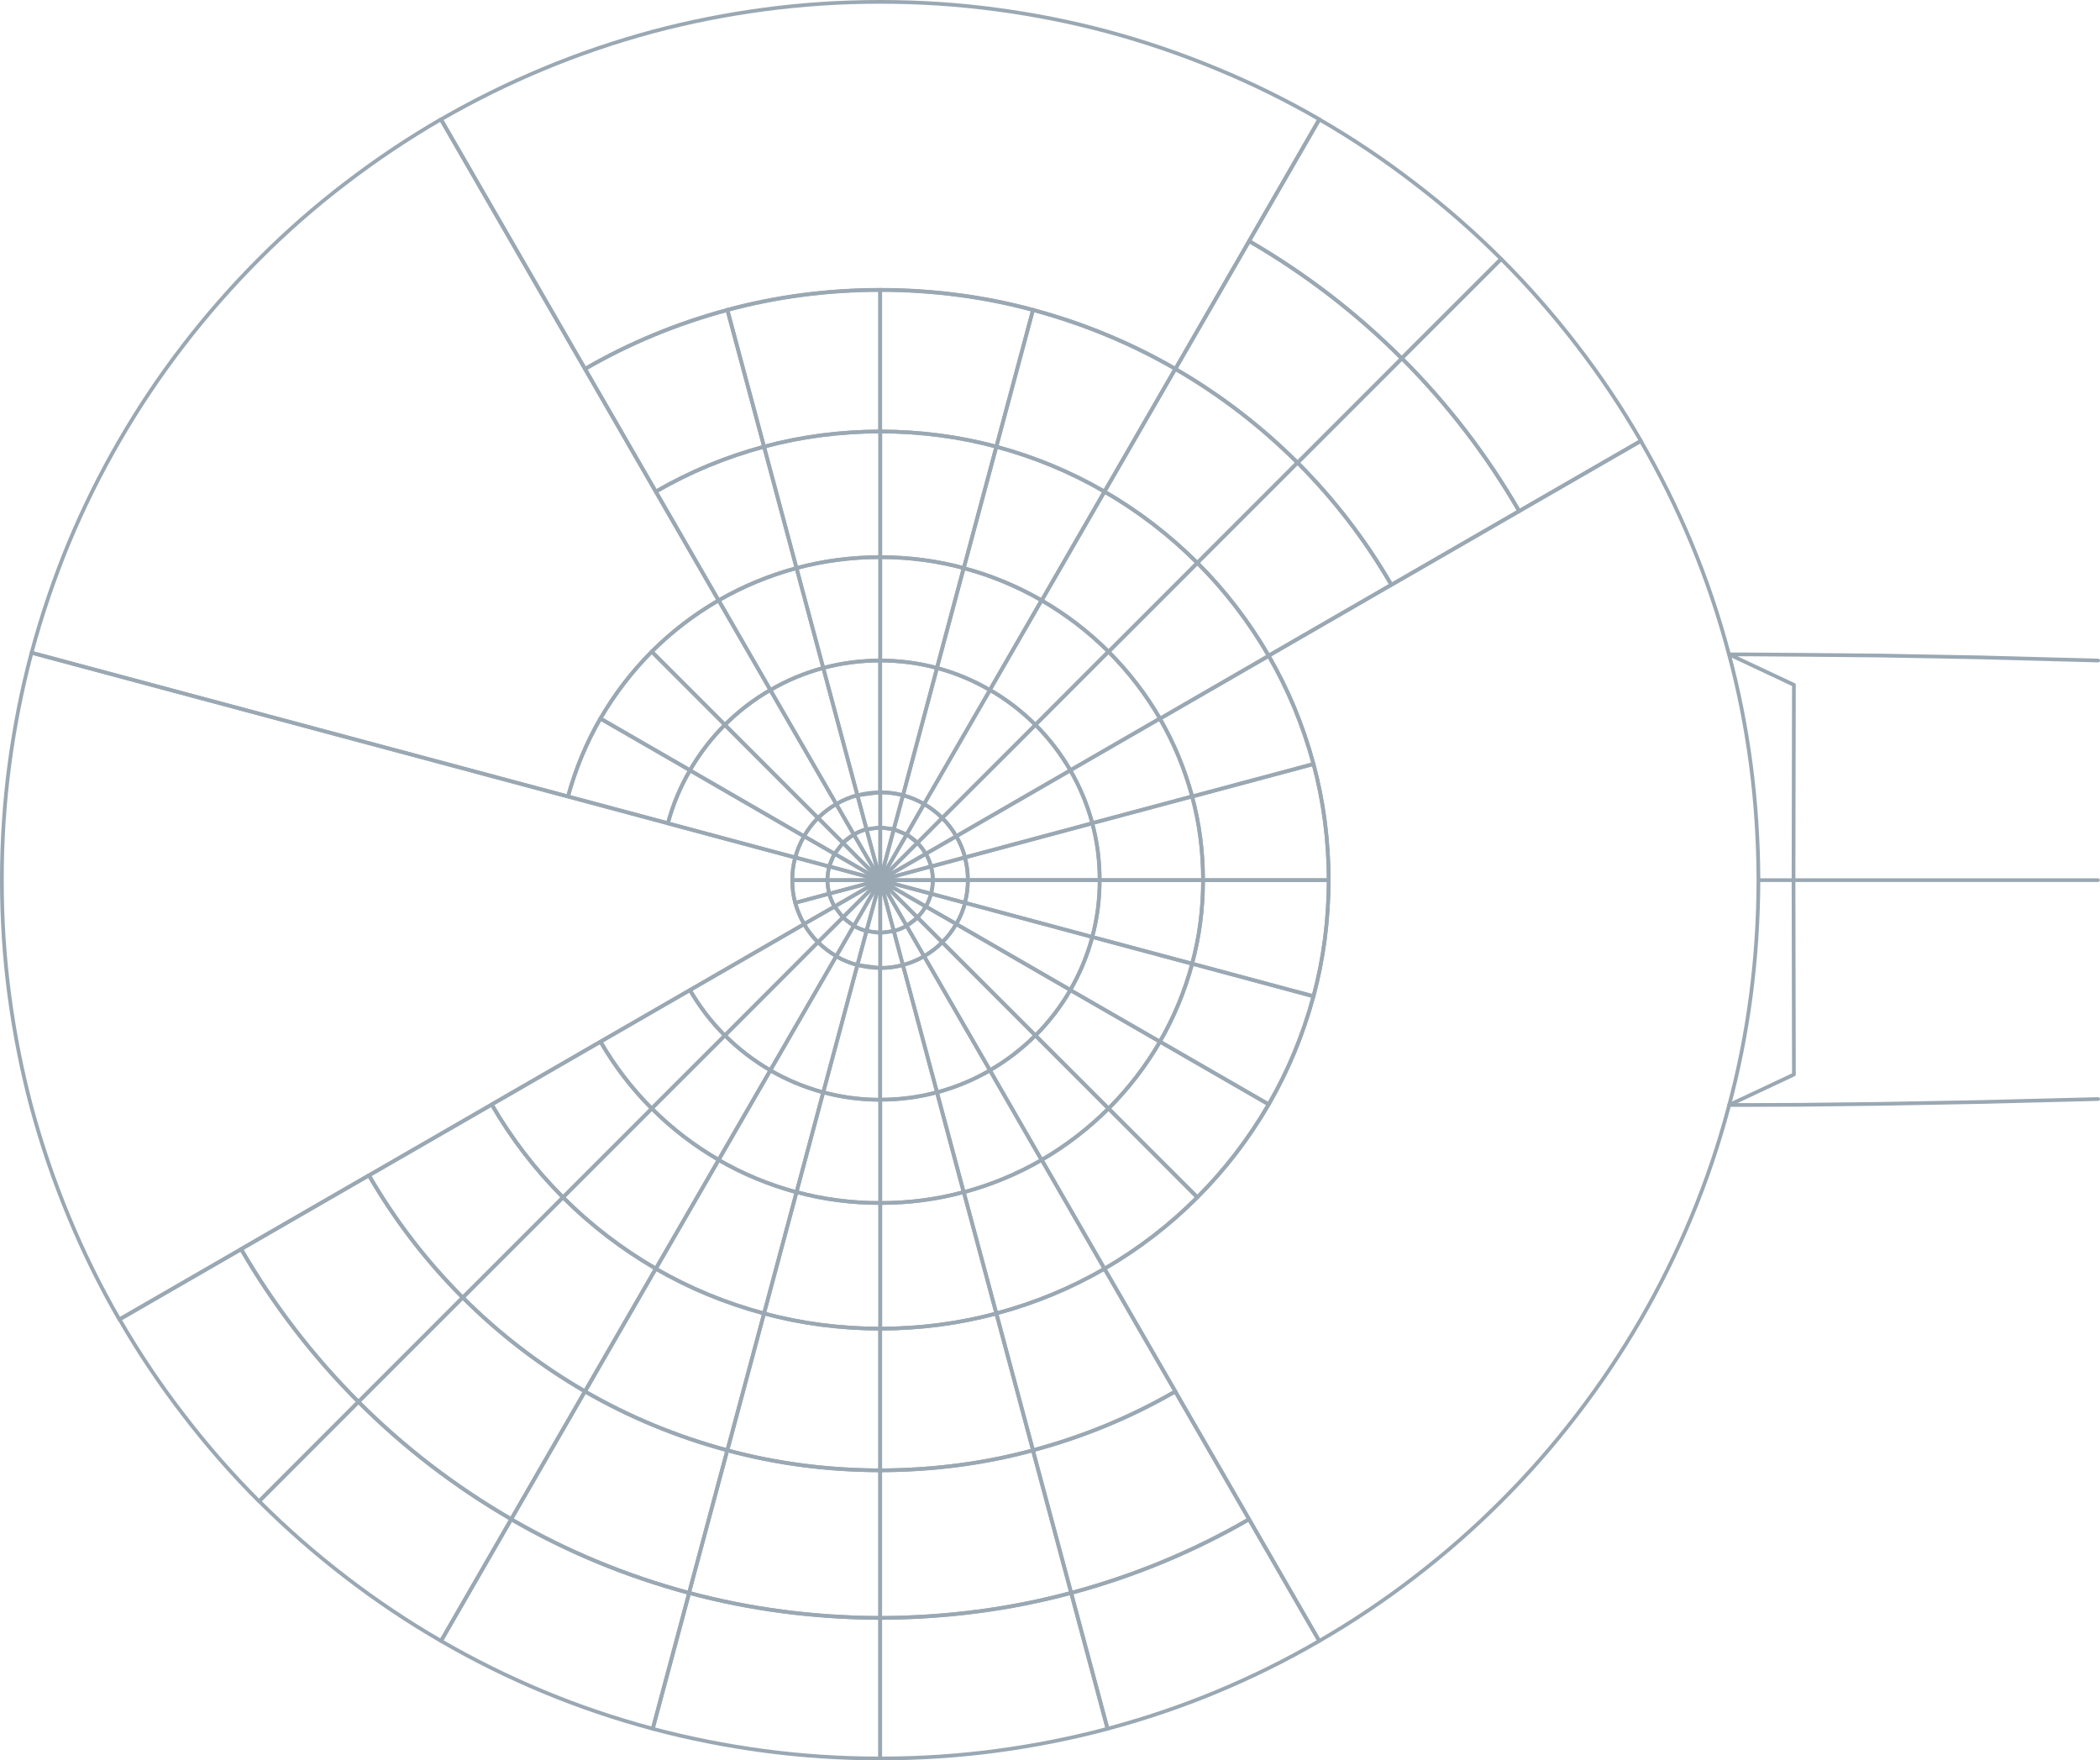 <?xml version="1.0" encoding="UTF-8" standalone="no"?>
<svg xmlns:xlink="http://www.w3.org/1999/xlink" height="474.1px" width="565.65px" xmlns="http://www.w3.org/2000/svg">
  <g transform="matrix(1.0, 0.0, 0.0, 1.0, 282.8, 237.05)">
    <path d="M200.3 -0.15 L200.4 -52.6 182.95 -60.8 187.95 -60.8 201.95 -60.7 223.4 -60.5 250.7 -60.0 282.35 -59.15" fill="none" stroke="#9aa8b3" stroke-linecap="round" stroke-linejoin="round" stroke-width="1.0"/>
    <path d="M200.3 -0.1 L200.4 52.35 182.95 60.55 187.95 60.55 201.95 60.5 223.4 60.25 250.7 59.75 282.35 58.95" fill="none" stroke="#9aa8b3" stroke-linecap="round" stroke-linejoin="round" stroke-width="1.0"/>
    <path d="M190.95 0.0 L282.3 0.0" fill="none" stroke="#9aa8b3" stroke-linecap="round" stroke-linejoin="round" stroke-width="1.0"/>
    <path d="M98.3 -187.65 Q86.05 -197.1 72.55 -204.9 L53.65 -172.15 Q76.35 -158.95 94.75 -140.55 L121.55 -167.3 Q110.6 -178.25 98.3 -187.65 Z" fill="none" stroke="#9aa8b3" stroke-linecap="round" stroke-linejoin="round" stroke-width="1.0"/>
    <path d="M94.8 -140.55 Q113.25 -122.1 126.4 -99.4 L159.2 -118.3 Q151.4 -131.8 141.95 -144.05 132.5 -156.35 121.55 -167.3 L94.8 -140.55 Z" fill="none" stroke="#9aa8b3" stroke-linecap="round" stroke-linejoin="round" stroke-width="1.0"/>
    <path d="M53.65 172.15 Q31.25 185.1 5.7 192.0 L15.5 228.55 Q30.7 224.5 45.0 218.55 59.3 212.6 72.55 204.9 L53.65 172.15 Z" fill="none" stroke="#9aa8b3" stroke-linecap="round" stroke-linejoin="round" stroke-width="1.0"/>
    <path d="M-45.75 198.7 Q-72.5 198.6 -97.2 191.95 L-107.0 228.55 Q-92.35 232.45 -77.0 234.5 -61.65 236.55 -45.75 236.55 L-45.75 198.7 Z" fill="none" stroke="#9aa8b3" stroke-linecap="round" stroke-linejoin="round" stroke-width="1.0"/>
    <path d="M5.75 191.95 Q-18.95 198.6 -45.7 198.7 L-45.7 236.55 Q-29.8 236.55 -14.45 234.5 0.9 232.45 15.55 228.55 L5.75 191.95 Z" fill="none" stroke="#9aa8b3" stroke-linecap="round" stroke-linejoin="round" stroke-width="1.0"/>
    <path d="M-136.45 218.55 Q-122.15 224.5 -106.95 228.55 L-97.15 192.0 Q-122.7 185.1 -145.1 172.15 L-164.0 204.9 Q-150.75 212.6 -136.45 218.55 Z" fill="none" stroke="#9aa8b3" stroke-linecap="round" stroke-linejoin="round" stroke-width="1.0"/>
    <path d="M-233.35 144.05 Q-223.95 156.35 -213.0 167.3 L-186.25 140.5 Q-204.65 122.1 -217.85 99.4 L-250.6 118.3 Q-242.8 131.8 -233.35 144.05 Z" fill="none" stroke="#9aa8b3" stroke-linecap="round" stroke-linejoin="round" stroke-width="1.0"/>
    <path d="M-189.75 187.65 Q-177.5 197.1 -164.0 204.9 L-145.1 172.1 Q-167.8 158.95 -186.25 140.5 L-213.0 167.25 Q-202.05 178.2 -189.75 187.65 Z" fill="none" stroke="#9aa8b3" stroke-linecap="round" stroke-linejoin="round" stroke-width="1.0"/>
    <path d="M33.8 -137.7 Q51.95 -127.15 66.7 -112.4 L94.8 -140.5 Q76.35 -158.95 53.65 -172.1 L33.8 -137.7 Z" fill="none" stroke="#9aa8b3" stroke-linecap="round" stroke-linejoin="round" stroke-width="1.0"/>
    <path d="M45.0 -218.5 Q30.7 -224.45 15.5 -228.55 0.85 -232.45 -14.5 -234.5 -29.8 -236.55 -45.7 -236.55 -61.6 -236.55 -76.95 -234.5 -92.3 -232.45 -106.95 -228.55 -122.15 -224.45 -136.45 -218.5 -150.75 -212.55 -164.0 -204.9 L-125.2 -137.7 Q-107.3 -148.05 -86.85 -153.55 -67.15 -158.9 -45.7 -158.95 -24.3 -158.9 -4.55 -153.55 15.85 -148.05 33.8 -137.7 L72.6 -204.9 Q59.3 -212.6 45.0 -218.5 Z" fill="none" stroke="#9aa8b3" stroke-linecap="round" stroke-linejoin="round" stroke-width="1.0"/>
    <path d="M66.7 -112.45 Q81.45 -97.7 92.0 -79.55 L126.4 -99.4 Q113.25 -122.1 94.8 -140.55 L66.7 -112.45 Z" fill="none" stroke="#9aa8b3" stroke-linecap="round" stroke-linejoin="round" stroke-width="1.0"/>
    <path d="M-4.6 153.55 L5.7 191.95 Q31.25 185.1 53.65 172.1 L33.75 137.7 Q15.85 148.05 -4.6 153.55 Z" fill="none" stroke="#9aa8b3" stroke-linecap="round" stroke-linejoin="round" stroke-width="1.0"/>
    <path d="M-4.55 153.55 Q-24.3 158.9 -45.7 158.95 L-45.7 198.7 Q-18.95 198.6 5.75 191.95 L-4.55 153.55 Z" fill="none" stroke="#9aa8b3" stroke-linecap="round" stroke-linejoin="round" stroke-width="1.0"/>
    <path d="M-45.75 158.95 Q-67.15 158.9 -86.9 153.55 L-97.2 191.95 Q-72.5 198.6 -45.75 198.7 L-45.75 158.95 Z" fill="none" stroke="#9aa8b3" stroke-linecap="round" stroke-linejoin="round" stroke-width="1.0"/>
    <path d="M-217.85 99.35 Q-204.7 122.05 -186.25 140.5 L-158.15 112.4 Q-172.9 97.65 -183.45 79.5 L-217.85 99.35 Z" fill="none" stroke="#9aa8b3" stroke-linecap="round" stroke-linejoin="round" stroke-width="1.0"/>
    <path d="M-186.25 140.5 Q-167.8 158.95 -145.1 172.1 L-125.25 137.7 Q-143.4 127.15 -158.15 112.4 L-186.25 140.5 Z" fill="none" stroke="#9aa8b3" stroke-linecap="round" stroke-linejoin="round" stroke-width="1.0"/>
    <path d="M-145.1 172.1 Q-122.75 185.1 -97.2 191.95 L-86.9 153.55 Q-107.35 148.05 -125.25 137.7 L-145.1 172.1 Z" fill="none" stroke="#9aa8b3" stroke-linecap="round" stroke-linejoin="round" stroke-width="1.0"/>
    <path d="M-45.75 -159.0 Q-67.15 -158.95 -86.9 -153.6 L-77.0 -116.75 Q-62.0 -120.8 -45.75 -120.85 L-45.75 -159.0 Z" fill="none" stroke="#9aa8b3" stroke-linecap="round" stroke-linejoin="round" stroke-width="1.0"/>
    <path d="M-125.2 -137.7 L-106.15 -104.65 Q-92.55 -112.55 -77.0 -116.75 L-86.85 -153.6 Q-107.3 -148.1 -125.2 -137.7 Z" fill="none" stroke="#9aa8b3" stroke-linecap="round" stroke-linejoin="round" stroke-width="1.0"/>
    <path d="M-14.45 -116.75 Q1.1 -112.55 14.7 -104.65 L33.8 -137.7 Q15.9 -148.1 -4.55 -153.6 L-14.45 -116.75 Z" fill="none" stroke="#9aa8b3" stroke-linecap="round" stroke-linejoin="round" stroke-width="1.0"/>
    <path d="M14.7 -104.65 Q28.5 -96.65 39.7 -85.45 L66.7 -112.45 Q51.9 -127.2 33.75 -137.7 L14.7 -104.65 Z" fill="none" stroke="#9aa8b3" stroke-linecap="round" stroke-linejoin="round" stroke-width="1.0"/>
    <path d="M-45.7 -120.85 Q-29.45 -120.8 -14.4 -116.75 L-4.55 -153.6 Q-24.3 -158.95 -45.7 -159.0 L-45.7 -120.85 Z" fill="none" stroke="#9aa8b3" stroke-linecap="round" stroke-linejoin="round" stroke-width="1.0"/>
    <path d="M39.7 -85.45 Q50.9 -74.25 58.9 -60.45 L91.95 -79.55 Q81.45 -97.7 66.7 -112.45 L39.7 -85.45 Z" fill="none" stroke="#9aa8b3" stroke-linecap="round" stroke-linejoin="round" stroke-width="1.0"/>
    <path d="M-14.45 116.7 L-4.55 153.55 Q15.9 148.05 33.8 137.7 L14.7 104.65 Q1.1 112.5 -14.45 116.7 Z" fill="none" stroke="#9aa8b3" stroke-linecap="round" stroke-linejoin="round" stroke-width="1.0"/>
    <path d="M190.85 0.0 Q190.75 -31.85 182.8 -61.25 178.75 -76.45 172.8 -90.75 166.85 -105.05 159.15 -118.3 L58.9 -60.45 Q66.8 -46.8 71.0 -31.3 75.05 -16.3 75.1 0.0 75.05 16.25 71.0 31.25 66.8 46.8 58.9 60.4 50.9 74.2 39.7 85.4 28.5 96.65 14.7 104.65 L72.55 204.9 Q86.05 197.1 98.3 187.65 110.6 178.2 121.55 167.25 132.5 156.3 141.9 144.05 151.35 131.75 159.15 118.3 166.85 105.0 172.8 90.7 178.75 76.4 182.8 61.2 190.75 31.85 190.85 0.0 Z" fill="none" stroke="#9aa8b3" stroke-linecap="round" stroke-linejoin="round" stroke-width="1.0"/>
    <path d="M-183.4 79.5 Q-172.9 97.7 -158.15 112.45 L-131.15 85.45 Q-142.35 74.25 -150.35 60.45 L-183.4 79.5 Z" fill="none" stroke="#9aa8b3" stroke-linecap="round" stroke-linejoin="round" stroke-width="1.0"/>
    <path d="M-158.15 112.4 Q-143.4 127.15 -125.25 137.65 L-106.15 104.6 Q-119.95 96.6 -131.15 85.4 L-158.15 112.4 Z" fill="none" stroke="#9aa8b3" stroke-linecap="round" stroke-linejoin="round" stroke-width="1.0"/>
    <path d="M-125.2 137.7 Q-107.3 148.05 -86.85 153.55 L-77.0 116.7 Q-92.55 112.55 -106.15 104.65 L-125.2 137.7 Z" fill="none" stroke="#9aa8b3" stroke-linecap="round" stroke-linejoin="round" stroke-width="1.0"/>
    <path d="M-45.7 120.8 L-45.7 158.95 Q-24.3 158.9 -4.55 153.55 L-14.4 116.7 Q-29.45 120.75 -45.7 120.8 Z" fill="none" stroke="#9aa8b3" stroke-linecap="round" stroke-linejoin="round" stroke-width="1.0"/>
    <path d="M-45.75 120.8 Q-62.0 120.75 -77.0 116.7 L-86.9 153.55 Q-67.15 158.9 -45.75 158.95 L-45.75 120.8 Z" fill="none" stroke="#9aa8b3" stroke-linecap="round" stroke-linejoin="round" stroke-width="1.0"/>
    <path d="M-89.25 -75.35 L-164.05 -204.9 Q-177.5 -197.1 -189.8 -187.65 -202.1 -178.25 -213.0 -167.3 -223.95 -156.35 -233.4 -144.05 -242.85 -131.8 -250.65 -118.3 -258.35 -105.05 -264.3 -90.75 -270.2 -76.45 -274.3 -61.25 L-129.8 -22.55 Q-126.75 -33.7 -121.1 -43.5 -115.3 -53.45 -107.25 -61.55 -99.2 -69.6 -89.25 -75.35 Z" fill="none" stroke="#9aa8b3" stroke-linecap="round" stroke-linejoin="round" stroke-width="1.0"/>
    <path d="M15.8 -61.55 L39.7 -85.45 Q28.5 -96.65 14.7 -104.65 L-2.2 -75.35 Q7.7 -69.6 15.8 -61.55 Z" fill="none" stroke="#9aa8b3" stroke-linecap="round" stroke-linejoin="round" stroke-width="1.0"/>
    <path d="M-68.25 -84.05 L-77.0 -116.75 Q-92.55 -112.55 -106.15 -104.65 L-89.25 -75.35 Q-79.45 -81.05 -68.25 -84.05 Z" fill="none" stroke="#9aa8b3" stroke-linecap="round" stroke-linejoin="round" stroke-width="1.0"/>
    <path d="M-2.2 -75.35 L14.7 -104.65 Q1.1 -112.55 -14.45 -116.75 L-23.2 -84.05 Q-12.0 -81.05 -2.2 -75.35 Z" fill="none" stroke="#9aa8b3" stroke-linecap="round" stroke-linejoin="round" stroke-width="1.0"/>
    <path d="M29.65 -43.5 L58.95 -60.45 Q50.95 -74.25 39.75 -85.45 L15.8 -61.5 Q23.9 -53.45 29.65 -43.5 Z" fill="none" stroke="#9aa8b3" stroke-linecap="round" stroke-linejoin="round" stroke-width="1.0"/>
    <path d="M-45.7 -87.0 L-45.7 -120.85 Q-62.0 -120.8 -77.0 -116.75 L-68.25 -84.05 Q-57.4 -87.0 -45.7 -87.0 Z" fill="none" stroke="#9aa8b3" stroke-linecap="round" stroke-linejoin="round" stroke-width="1.0"/>
    <path d="M-45.7 -87.0 Q-34.0 -87.0 -23.2 -84.05 L-14.4 -116.75 Q-29.45 -120.8 -45.7 -120.85 L-45.7 -87.0 Z" fill="none" stroke="#9aa8b3" stroke-linecap="round" stroke-linejoin="round" stroke-width="1.0"/>
    <path d="M41.25 0.0 Q41.25 11.7 38.3 22.5 L71.0 31.3 Q75.05 16.25 75.1 0.0 L41.25 0.0 Z" fill="none" stroke="#9aa8b3" stroke-linecap="round" stroke-linejoin="round" stroke-width="1.0"/>
    <path d="M29.65 43.5 L58.95 60.4 Q66.8 46.8 71.0 31.25 L38.35 22.5 Q35.3 33.7 29.65 43.5 Z" fill="none" stroke="#9aa8b3" stroke-linecap="round" stroke-linejoin="round" stroke-width="1.0"/>
    <path d="M-2.2 75.35 L14.7 104.65 Q28.5 96.65 39.7 85.45 L15.8 61.5 Q7.7 69.6 -2.2 75.35 Z" fill="none" stroke="#9aa8b3" stroke-linecap="round" stroke-linejoin="round" stroke-width="1.0"/>
    <path d="M15.8 61.5 L39.75 85.4 Q50.95 74.2 58.95 60.4 L29.65 43.5 Q23.9 53.4 15.8 61.5 Z" fill="none" stroke="#9aa8b3" stroke-linecap="round" stroke-linejoin="round" stroke-width="1.0"/>
    <path d="M29.65 -43.5 Q35.3 -33.7 38.35 -22.5 L71.0 -31.25 Q66.85 -46.8 58.95 -60.4 L29.65 -43.5 Z" fill="none" stroke="#9aa8b3" stroke-linecap="round" stroke-linejoin="round" stroke-width="1.0"/>
    <path d="M41.25 0.0 L75.1 0.0 Q75.05 -16.3 71.0 -31.3 L38.3 -22.55 Q41.25 -11.7 41.25 0.0 Z" fill="none" stroke="#9aa8b3" stroke-linecap="round" stroke-linejoin="round" stroke-width="1.0"/>
    <path d="M-89.25 75.35 L-106.15 104.65 Q-92.55 112.5 -77.0 116.7 L-68.25 84.05 Q-79.45 81.0 -89.25 75.35 Z" fill="none" stroke="#9aa8b3" stroke-linecap="round" stroke-linejoin="round" stroke-width="1.0"/>
    <path d="M-106.15 104.65 L-89.2 75.35 Q-99.15 69.6 -107.2 61.5 L-131.15 85.45 Q-119.95 96.65 -106.15 104.65 Z" fill="none" stroke="#9aa8b3" stroke-linecap="round" stroke-linejoin="round" stroke-width="1.0"/>
    <path d="M-23.2 84.05 L-14.45 116.7 Q1.1 112.55 14.7 104.65 L-2.2 75.35 Q-12.0 81.0 -23.2 84.05 Z" fill="none" stroke="#9aa8b3" stroke-linecap="round" stroke-linejoin="round" stroke-width="1.0"/>
    <path d="M-131.15 85.4 L-107.25 61.5 Q-115.3 53.4 -121.05 43.5 L-150.35 60.4 Q-142.35 74.2 -131.15 85.4 Z" fill="none" stroke="#9aa8b3" stroke-linecap="round" stroke-linejoin="round" stroke-width="1.0"/>
    <path d="M-68.25 84.0 L-77.0 116.7 Q-62.0 120.75 -45.7 120.8 L-45.7 86.95 Q-57.45 86.95 -68.25 84.0 Z" fill="none" stroke="#9aa8b3" stroke-linecap="round" stroke-linejoin="round" stroke-width="1.0"/>
    <path d="M-45.7 86.95 L-45.7 120.8 Q-29.45 120.75 -14.4 116.7 L-23.2 84.0 Q-34.0 86.95 -45.7 86.95 Z" fill="none" stroke="#9aa8b3" stroke-linecap="round" stroke-linejoin="round" stroke-width="1.0"/>
    <path d="M-96.95 -29.6 L-121.1 -43.5 Q-126.75 -33.7 -129.8 -22.55 L-102.9 -15.35 Q-100.85 -22.9 -96.95 -29.6 Z" fill="none" stroke="#9aa8b3" stroke-linecap="round" stroke-linejoin="round" stroke-width="1.0"/>
    <path d="M-87.55 -41.85 L-107.25 -61.55 Q-115.3 -53.45 -121.05 -43.55 L-96.95 -29.6 Q-93.05 -36.35 -87.55 -41.85 Z" fill="none" stroke="#9aa8b3" stroke-linecap="round" stroke-linejoin="round" stroke-width="1.0"/>
    <path d="M-96.95 29.6 L-121.05 43.5 Q-115.3 53.45 -107.25 61.5 L-87.55 41.85 Q-93.05 36.35 -96.95 29.6 Z" fill="none" stroke="#9aa8b3" stroke-linecap="round" stroke-linejoin="round" stroke-width="1.0"/>
    <path d="M-45.7 -59.15 Q-37.75 -59.15 -30.4 -57.15 L-23.2 -84.05 Q-34.0 -86.95 -45.7 -87.0 L-45.7 -59.15 Z" fill="none" stroke="#9aa8b3" stroke-linecap="round" stroke-linejoin="round" stroke-width="1.0"/>
    <path d="M-75.3 -51.25 L-89.25 -75.35 Q-99.15 -69.6 -107.25 -61.55 L-87.55 -41.85 Q-82.05 -47.35 -75.3 -51.25 Z" fill="none" stroke="#9aa8b3" stroke-linecap="round" stroke-linejoin="round" stroke-width="1.0"/>
    <path d="M-3.9 -41.85 L15.75 -61.55 Q7.7 -69.6 -2.25 -75.35 L-16.15 -51.25 Q-9.4 -47.35 -3.9 -41.85 Z" fill="none" stroke="#9aa8b3" stroke-linecap="round" stroke-linejoin="round" stroke-width="1.0"/>
    <path d="M-45.7 -59.15 L-45.7 -87.0 Q-57.45 -86.95 -68.25 -84.05 L-61.05 -57.15 Q-53.7 -59.15 -45.7 -59.15 Z" fill="none" stroke="#9aa8b3" stroke-linecap="round" stroke-linejoin="round" stroke-width="1.0"/>
    <path d="M-61.05 -57.15 L-68.25 -84.05 Q-79.4 -81.0 -89.2 -75.35 L-75.3 -51.2 Q-68.65 -55.1 -61.05 -57.15 Z" fill="none" stroke="#9aa8b3" stroke-linecap="round" stroke-linejoin="round" stroke-width="1.0"/>
    <path d="M-16.2 -51.2 L-2.25 -75.35 Q-12.05 -81.0 -23.25 -84.05 L-30.45 -57.15 Q-22.85 -55.1 -16.2 -51.2 Z" fill="none" stroke="#9aa8b3" stroke-linecap="round" stroke-linejoin="round" stroke-width="1.0"/>
    <path d="M15.8 -61.55 L-3.9 -41.85 Q1.6 -36.35 5.5 -29.6 L29.65 -43.55 Q23.85 -53.45 15.8 -61.55 Z" fill="none" stroke="#9aa8b3" stroke-linecap="round" stroke-linejoin="round" stroke-width="1.0"/>
    <path d="M13.4 0.0 L41.25 0.0 Q41.25 -11.75 38.3 -22.55 L11.4 -15.35 Q13.4 -8.0 13.4 0.0 Z" fill="none" stroke="#9aa8b3" stroke-linecap="round" stroke-linejoin="round" stroke-width="1.0"/>
    <path d="M13.4 0.0 Q13.4 7.95 11.4 15.3 L38.3 22.5 Q41.25 11.7 41.25 0.0 L13.4 0.0 Z" fill="none" stroke="#9aa8b3" stroke-linecap="round" stroke-linejoin="round" stroke-width="1.0"/>
    <path d="M-87.55 41.8 L-107.25 61.5 Q-99.15 69.55 -89.25 75.3 L-75.3 51.2 Q-82.05 47.3 -87.55 41.8 Z" fill="none" stroke="#9aa8b3" stroke-linecap="round" stroke-linejoin="round" stroke-width="1.0"/>
    <path d="M5.5 29.6 L29.6 43.5 Q35.3 33.7 38.3 22.5 L11.4 15.3 Q9.35 22.9 5.5 29.6 Z" fill="none" stroke="#9aa8b3" stroke-linecap="round" stroke-linejoin="round" stroke-width="1.0"/>
    <path d="M11.4 -15.35 L38.3 -22.55 Q35.3 -33.7 29.6 -43.5 L5.5 -29.6 Q9.35 -22.95 11.4 -15.35 Z" fill="none" stroke="#9aa8b3" stroke-linecap="round" stroke-linejoin="round" stroke-width="1.0"/>
    <path d="M-61.05 57.1 L-68.25 84.0 Q-57.45 86.95 -45.7 86.95 L-45.7 59.15 Q-53.7 59.1 -61.05 57.1 Z" fill="none" stroke="#9aa8b3" stroke-linecap="round" stroke-linejoin="round" stroke-width="1.0"/>
    <path d="M-45.7 59.1 L-45.7 86.95 Q-34.0 86.95 -23.2 84.0 L-30.4 57.1 Q-37.75 59.1 -45.7 59.1 Z" fill="none" stroke="#9aa8b3" stroke-linecap="round" stroke-linejoin="round" stroke-width="1.0"/>
    <path d="M-75.3 51.25 L-89.2 75.35 Q-79.4 81.05 -68.25 84.05 L-61.05 57.15 Q-68.6 55.1 -75.3 51.25 Z" fill="none" stroke="#9aa8b3" stroke-linecap="round" stroke-linejoin="round" stroke-width="1.0"/>
    <path d="M-3.9 41.85 L15.8 61.5 Q23.85 53.45 29.65 43.5 L5.5 29.6 Q1.6 36.35 -3.9 41.85 Z" fill="none" stroke="#9aa8b3" stroke-linecap="round" stroke-linejoin="round" stroke-width="1.0"/>
    <path d="M-16.15 51.2 L-2.25 75.35 Q7.7 69.55 15.75 61.5 L-3.9 41.8 Q-9.4 47.3 -16.15 51.2 Z" fill="none" stroke="#9aa8b3" stroke-linecap="round" stroke-linejoin="round" stroke-width="1.0"/>
    <path d="M-30.45 57.15 L-23.25 84.05 Q-12.05 81.05 -2.25 75.35 L-16.15 51.25 Q-22.85 55.1 -30.45 57.15 Z" fill="none" stroke="#9aa8b3" stroke-linecap="round" stroke-linejoin="round" stroke-width="1.0"/>
    <path d="M-66.25 -11.8 L-96.95 -29.55 Q-100.85 -22.9 -102.9 -15.3 L-68.6 -6.1 Q-67.8 -9.15 -66.25 -11.8 Z" fill="none" stroke="#9aa8b3" stroke-linecap="round" stroke-linejoin="round" stroke-width="1.0"/>
    <path d="M-62.5 -16.75 L-87.55 -41.85 Q-93.05 -36.35 -96.95 -29.6 L-66.25 -11.85 Q-64.65 -14.55 -62.5 -16.75 Z" fill="none" stroke="#9aa8b3" stroke-linecap="round" stroke-linejoin="round" stroke-width="1.0"/>
    <path d="M-68.6 6.15 Q-69.4 3.2 -69.4 0.0 -69.4 -3.2 -68.6 -6.1 L-274.3 -61.25 Q-278.2 -46.6 -280.25 -31.25 -282.3 -15.9 -282.3 0.0 -282.3 15.9 -280.25 31.25 -278.2 46.6 -274.3 61.25 -270.2 76.4 -264.25 90.7 -258.35 105.0 -250.65 118.3 L-66.2 11.85 Q-67.75 9.15 -68.6 6.15 Z" fill="none" stroke="#9aa8b3" stroke-linecap="round" stroke-linejoin="round" stroke-width="1.0"/>
    <path d="M-33.9 -20.5 L-16.15 -51.2 Q-22.8 -55.1 -30.4 -57.15 L-39.6 -22.85 Q-36.55 -22.05 -33.9 -20.5 Z" fill="none" stroke="#9aa8b3" stroke-linecap="round" stroke-linejoin="round" stroke-width="1.0"/>
    <path d="M-57.55 -20.5 L-75.3 -51.2 Q-82.05 -47.3 -87.55 -41.8 L-62.45 -16.75 Q-60.25 -18.9 -57.55 -20.5 Z" fill="none" stroke="#9aa8b3" stroke-linecap="round" stroke-linejoin="round" stroke-width="1.0"/>
    <path d="M-62.45 16.7 L-87.55 41.8 Q-82.05 47.3 -75.3 51.2 L-57.55 20.45 Q-60.25 18.9 -62.45 16.7 Z" fill="none" stroke="#9aa8b3" stroke-linecap="round" stroke-linejoin="round" stroke-width="1.0"/>
    <path d="M-39.55 -22.85 L-30.4 -57.15 Q-37.75 -59.1 -45.7 -59.15 L-45.7 -23.65 Q-42.5 -23.65 -39.55 -22.85 Z" fill="none" stroke="#9aa8b3" stroke-linecap="round" stroke-linejoin="round" stroke-width="1.0"/>
    <path d="M-51.85 -22.85 L-61.05 -57.15 Q-68.65 -55.1 -75.3 -51.2 L-57.55 -20.5 Q-54.9 -22.05 -51.85 -22.85 Z" fill="none" stroke="#9aa8b3" stroke-linecap="round" stroke-linejoin="round" stroke-width="1.0"/>
    <path d="M-45.75 -23.65 L-45.75 -59.15 Q-53.7 -59.1 -61.05 -57.15 L-51.85 -22.85 -45.75 -23.65 Z" fill="none" stroke="#9aa8b3" stroke-linecap="round" stroke-linejoin="round" stroke-width="1.0"/>
    <path d="M-66.25 11.85 L-96.95 29.6 Q-93.05 36.35 -87.55 41.85 L-62.5 16.75 Q-64.65 14.55 -66.25 11.85 Z" fill="none" stroke="#9aa8b3" stroke-linecap="round" stroke-linejoin="round" stroke-width="1.0"/>
    <path d="M-25.25 -11.85 L5.5 -29.6 Q1.6 -36.35 -3.9 -41.85 L-29.0 -16.75 Q-26.8 -14.55 -25.25 -11.85 Z" fill="none" stroke="#9aa8b3" stroke-linecap="round" stroke-linejoin="round" stroke-width="1.0"/>
    <path d="M-22.85 -6.1 L11.45 -15.3 Q9.4 -22.9 5.5 -29.55 L-25.2 -11.8 Q-23.65 -9.15 -22.85 -6.1 Z" fill="none" stroke="#9aa8b3" stroke-linecap="round" stroke-linejoin="round" stroke-width="1.0"/>
    <path d="M-22.9 6.1 L11.4 15.3 Q13.4 7.95 13.4 0.0 L-22.1 0.0 Q-22.1 3.2 -22.9 6.1 Z" fill="none" stroke="#9aa8b3" stroke-linecap="round" stroke-linejoin="round" stroke-width="1.0"/>
    <path d="M-22.1 -0.05 L13.4 -0.05 Q13.4 -8.0 11.4 -15.35 L-22.9 -6.15 Q-22.1 -3.2 -22.1 -0.05 Z" fill="none" stroke="#9aa8b3" stroke-linecap="round" stroke-linejoin="round" stroke-width="1.0"/>
    <path d="M-57.55 20.5 L-75.3 51.2 Q-68.65 55.1 -61.05 57.15 L-51.85 22.85 Q-54.9 22.05 -57.55 20.5 Z" fill="none" stroke="#9aa8b3" stroke-linecap="round" stroke-linejoin="round" stroke-width="1.0"/>
    <path d="M-16.15 -51.2 L-33.9 -20.5 Q-31.2 -18.9 -29.0 -16.75 L-3.9 -41.8 Q-9.4 -47.3 -16.15 -51.2 Z" fill="none" stroke="#9aa8b3" stroke-linecap="round" stroke-linejoin="round" stroke-width="1.0"/>
    <path d="M-51.85 22.85 L-61.05 57.15 Q-53.7 59.15 -45.75 59.15 L-45.75 23.65 -51.85 22.85 Z" fill="none" stroke="#9aa8b3" stroke-linecap="round" stroke-linejoin="round" stroke-width="1.0"/>
    <path d="M-45.7 23.65 L-45.7 59.15 Q-37.75 59.15 -30.4 57.15 L-39.6 22.85 Q-42.5 23.65 -45.7 23.65 Z" fill="none" stroke="#9aa8b3" stroke-linecap="round" stroke-linejoin="round" stroke-width="1.0"/>
    <path d="M-39.6 22.85 L-30.4 57.15 Q-22.8 55.1 -16.15 51.2 L-33.9 20.5 Q-36.55 22.05 -39.6 22.85 Z" fill="none" stroke="#9aa8b3" stroke-linecap="round" stroke-linejoin="round" stroke-width="1.0"/>
    <path d="M-25.2 11.8 L5.5 29.55 Q9.4 22.9 11.45 15.3 L-22.85 6.1 Q-23.65 9.15 -25.2 11.8 Z" fill="none" stroke="#9aa8b3" stroke-linecap="round" stroke-linejoin="round" stroke-width="1.0"/>
    <path d="M-29.0 16.75 L-3.9 41.85 Q1.6 36.35 5.5 29.6 L-25.25 11.85 Q-26.8 14.55 -29.0 16.75 Z" fill="none" stroke="#9aa8b3" stroke-linecap="round" stroke-linejoin="round" stroke-width="1.0"/>
    <path d="M-33.9 20.45 L-16.15 51.2 Q-9.4 47.3 -3.9 41.8 L-29.0 16.7 Q-31.2 18.9 -33.9 20.45 Z" fill="none" stroke="#9aa8b3" stroke-linecap="round" stroke-linejoin="round" stroke-width="1.0"/>
    <path d="M-59.45 3.65 L-68.6 6.1 Q-67.75 9.15 -66.2 11.8 L-58.0 7.1 Q-58.95 5.5 -59.45 3.65 Z" fill="none" stroke="#9aa8b3" stroke-linecap="round" stroke-linejoin="round" stroke-width="1.0"/>
    <path d="M-59.95 0.0 L-69.4 0.0 Q-69.4 3.2 -68.6 6.1 L-59.45 3.65 Q-59.9 1.9 -59.95 0.0 Z" fill="none" stroke="#9aa8b3" stroke-linecap="round" stroke-linejoin="round" stroke-width="1.0"/>
    <path d="M-59.45 -3.7 L-68.6 -6.15 Q-69.4 -3.2 -69.4 0.0 L-59.95 0.0 Q-59.9 -1.95 -59.45 -3.7 Z" fill="none" stroke="#9aa8b3" stroke-linecap="round" stroke-linejoin="round" stroke-width="1.0"/>
    <path d="M-55.75 10.0 L-62.45 16.7 Q-60.25 18.9 -57.55 20.45 L-52.8 12.25 Q-54.45 11.3 -55.75 10.0 Z" fill="none" stroke="#9aa8b3" stroke-linecap="round" stroke-linejoin="round" stroke-width="1.0"/>
    <path d="M-58.0 7.1 L-66.2 11.8 Q-64.65 14.55 -62.45 16.7 L-55.75 10.05 -58.0 7.1 Z" fill="none" stroke="#9aa8b3" stroke-linecap="round" stroke-linejoin="round" stroke-width="1.0"/>
    <path d="M-49.4 -13.75 L-51.85 -22.9 Q-54.9 -22.05 -57.55 -20.5 L-52.85 -12.3 Q-51.25 -13.25 -49.4 -13.75 Z" fill="none" stroke="#9aa8b3" stroke-linecap="round" stroke-linejoin="round" stroke-width="1.0"/>
    <path d="M-52.85 12.3 L-57.55 20.5 Q-54.9 22.05 -51.85 22.85 L-49.4 13.7 Q-51.25 13.2 -52.85 12.3 Z" fill="none" stroke="#9aa8b3" stroke-linecap="round" stroke-linejoin="round" stroke-width="1.0"/>
    <path d="M-58.0 -7.1 L-66.2 -11.8 Q-67.75 -9.15 -68.6 -6.1 L-59.45 -3.65 Q-58.95 -5.5 -58.0 -7.1 Z" fill="none" stroke="#9aa8b3" stroke-linecap="round" stroke-linejoin="round" stroke-width="1.0"/>
    <path d="M-42.05 -13.7 L-39.55 -22.85 Q-42.5 -23.65 -45.7 -23.65 L-45.7 -14.2 -42.05 -13.7 Z" fill="none" stroke="#9aa8b3" stroke-linecap="round" stroke-linejoin="round" stroke-width="1.0"/>
    <path d="M-55.75 -10.05 L-62.45 -16.75 Q-64.65 -14.55 -66.2 -11.85 L-58.0 -7.1 -55.75 -10.05 Z" fill="none" stroke="#9aa8b3" stroke-linecap="round" stroke-linejoin="round" stroke-width="1.0"/>
    <path d="M-52.8 -12.3 L-57.55 -20.5 Q-60.25 -18.95 -62.45 -16.75 L-55.75 -10.05 Q-54.45 -11.4 -52.8 -12.3 Z" fill="none" stroke="#9aa8b3" stroke-linecap="round" stroke-linejoin="round" stroke-width="1.0"/>
    <path d="M-45.7 -14.2 L-45.7 -23.65 Q-48.9 -23.65 -51.85 -22.85 L-49.4 -13.7 -45.7 -14.2 Z" fill="none" stroke="#9aa8b3" stroke-linecap="round" stroke-linejoin="round" stroke-width="1.0"/>
    <path d="M-33.45 -7.1 L-25.25 -11.85 Q-26.8 -14.55 -29.0 -16.75 L-35.7 -10.05 Q-34.4 -8.75 -33.45 -7.1 Z" fill="none" stroke="#9aa8b3" stroke-linecap="round" stroke-linejoin="round" stroke-width="1.0"/>
    <path d="M-49.4 13.7 L-51.85 22.85 Q-48.9 23.65 -45.7 23.65 L-45.7 14.2 -49.4 13.7 Z" fill="none" stroke="#9aa8b3" stroke-linecap="round" stroke-linejoin="round" stroke-width="1.0"/>
    <path d="M-32.05 3.65 L-22.9 6.1 Q-22.1 3.2 -22.1 0.0 L-31.55 0.0 Q-31.55 1.9 -32.05 3.65 Z" fill="none" stroke="#9aa8b3" stroke-linecap="round" stroke-linejoin="round" stroke-width="1.0"/>
    <path d="M-31.55 0.0 L-22.1 0.0 Q-22.1 -3.2 -22.9 -6.15 L-32.05 -3.7 Q-31.55 -1.9 -31.55 0.0 Z" fill="none" stroke="#9aa8b3" stroke-linecap="round" stroke-linejoin="round" stroke-width="1.0"/>
    <path d="M-35.65 -10.05 L-29.0 -16.75 Q-31.15 -18.95 -33.9 -20.5 L-38.6 -12.3 Q-37.0 -11.4 -35.65 -10.05 Z" fill="none" stroke="#9aa8b3" stroke-linecap="round" stroke-linejoin="round" stroke-width="1.0"/>
    <path d="M-42.05 -13.75 L-38.6 -12.3 -33.9 -20.5 Q-36.55 -22.05 -39.6 -22.9 L-42.05 -13.75 Z" fill="none" stroke="#9aa8b3" stroke-linecap="round" stroke-linejoin="round" stroke-width="1.0"/>
    <path d="M-32.0 -3.65 L-22.85 -6.1 Q-23.65 -9.15 -25.2 -11.8 L-33.4 -7.1 Q-32.5 -5.5 -32.0 -3.65 Z" fill="none" stroke="#9aa8b3" stroke-linecap="round" stroke-linejoin="round" stroke-width="1.0"/>
    <path d="M-45.7 14.2 L-45.7 23.65 Q-42.5 23.65 -39.6 22.85 L-42.05 13.7 -45.7 14.2 Z" fill="none" stroke="#9aa8b3" stroke-linecap="round" stroke-linejoin="round" stroke-width="1.0"/>
    <path d="M-33.4 7.1 L-25.2 11.8 Q-23.65 9.15 -22.85 6.1 L-32.0 3.65 Q-32.5 5.5 -33.4 7.1 Z" fill="none" stroke="#9aa8b3" stroke-linecap="round" stroke-linejoin="round" stroke-width="1.0"/>
    <path d="M-42.05 13.7 L-39.6 22.85 Q-36.55 22.05 -33.9 20.5 L-38.6 12.3 Q-40.2 13.2 -42.05 13.7 Z" fill="none" stroke="#9aa8b3" stroke-linecap="round" stroke-linejoin="round" stroke-width="1.0"/>
    <path d="M-38.6 12.3 L-33.9 20.5 Q-31.15 18.95 -29.0 16.75 L-35.65 10.05 Q-37.0 11.35 -38.6 12.3 Z" fill="none" stroke="#9aa8b3" stroke-linecap="round" stroke-linejoin="round" stroke-width="1.0"/>
    <path d="M-35.7 10.05 L-29.0 16.7 Q-26.8 14.55 -25.25 11.8 L-33.45 7.1 Q-34.4 8.7 -35.7 10.05 Z" fill="none" stroke="#9aa8b3" stroke-linecap="round" stroke-linejoin="round" stroke-width="1.0"/>
    <path d="M-58.0 7.1 L-55.75 10.0 -45.75 0.0 -58.0 7.1 Z" fill="none" stroke="#9aa8b3" stroke-linecap="round" stroke-linejoin="round" stroke-width="1.0"/>
    <path d="M-59.9 0.0 Q-59.9 1.9 -59.4 3.65 L-45.7 0.0 -59.9 0.0 Z" fill="none" stroke="#9aa8b3" stroke-linecap="round" stroke-linejoin="round" stroke-width="1.0"/>
    <path d="M-55.75 10.05 L-52.8 12.3 -45.7 0.0 -55.75 10.05 Z" fill="none" stroke="#9aa8b3" stroke-linecap="round" stroke-linejoin="round" stroke-width="1.0"/>
    <path d="M-49.4 13.7 L-45.7 14.2 -45.7 0.0 -49.4 13.7 Z" fill="none" stroke="#9aa8b3" stroke-linecap="round" stroke-linejoin="round" stroke-width="1.0"/>
    <path d="M-52.8 12.3 Q-51.2 13.2 -49.4 13.7 L-45.7 0.0 -52.8 12.3 Z" fill="none" stroke="#9aa8b3" stroke-linecap="round" stroke-linejoin="round" stroke-width="1.0"/>
    <path d="M-59.45 3.65 Q-58.95 5.5 -58.0 7.1 L-45.75 0.0 -59.45 3.65 Z" fill="none" stroke="#9aa8b3" stroke-linecap="round" stroke-linejoin="round" stroke-width="1.0"/>
    <path d="M-59.4 -3.7 Q-59.9 -1.9 -59.9 0.0 L-45.7 0.0 -59.4 -3.7 Z" fill="none" stroke="#9aa8b3" stroke-linecap="round" stroke-linejoin="round" stroke-width="1.0"/>
    <path d="M-49.4 -13.7 Q-51.2 -13.2 -52.8 -12.25 L-45.7 0.0 -49.4 -13.7 Z" fill="none" stroke="#9aa8b3" stroke-linecap="round" stroke-linejoin="round" stroke-width="1.0"/>
    <path d="M-45.7 -14.2 L-49.4 -13.7 -45.7 0.0 -45.7 -14.2 Z" fill="none" stroke="#9aa8b3" stroke-linecap="round" stroke-linejoin="round" stroke-width="1.0"/>
    <path d="M-52.8 -12.3 L-55.75 -10.05 -45.7 -0.05 -52.8 -12.3 Z" fill="none" stroke="#9aa8b3" stroke-linecap="round" stroke-linejoin="round" stroke-width="1.0"/>
    <path d="M-58.0 -7.1 L-59.45 -3.7 -45.75 0.0 -58.0 -7.1 Z" fill="none" stroke="#9aa8b3" stroke-linecap="round" stroke-linejoin="round" stroke-width="1.0"/>
    <path d="M-55.75 -10.05 L-58.0 -7.1 -45.75 0.0 -55.75 -10.05 Z" fill="none" stroke="#9aa8b3" stroke-linecap="round" stroke-linejoin="round" stroke-width="1.0"/>
    <path d="M-42.05 13.7 Q-40.2 13.2 -38.6 12.3 L-45.7 0.0 -42.05 13.7 Z" fill="none" stroke="#9aa8b3" stroke-linecap="round" stroke-linejoin="round" stroke-width="1.0"/>
    <path d="M-33.45 -7.1 Q-34.4 -8.7 -35.7 -10.05 L-45.75 0.0 -33.45 -7.1 Z" fill="none" stroke="#9aa8b3" stroke-linecap="round" stroke-linejoin="round" stroke-width="1.0"/>
    <path d="M-32.0 -3.7 Q-32.5 -5.5 -33.4 -7.1 L-45.7 0.0 -32.0 -3.7 Z" fill="none" stroke="#9aa8b3" stroke-linecap="round" stroke-linejoin="round" stroke-width="1.0"/>
    <path d="M-35.7 -10.05 L-38.6 -12.3 -45.7 -0.05 -35.7 -10.05 Z" fill="none" stroke="#9aa8b3" stroke-linecap="round" stroke-linejoin="round" stroke-width="1.0"/>
    <path d="M-45.7 0.0 L-42.05 -13.7 -45.7 -14.2 -45.7 0.0 Z" fill="none" stroke="#9aa8b3" stroke-linecap="round" stroke-linejoin="round" stroke-width="1.0"/>
    <path d="M-38.6 -12.25 L-42.05 -13.7 -45.7 0.0 -38.6 -12.25 Z" fill="none" stroke="#9aa8b3" stroke-linecap="round" stroke-linejoin="round" stroke-width="1.0"/>
    <path d="M-32.0 3.65 Q-31.55 1.9 -31.5 0.0 L-45.7 0.0 -32.0 3.65 Z" fill="none" stroke="#9aa8b3" stroke-linecap="round" stroke-linejoin="round" stroke-width="1.0"/>
    <path d="M-38.6 12.3 L-35.7 10.05 -45.7 0.0 -38.6 12.3 Z" fill="none" stroke="#9aa8b3" stroke-linecap="round" stroke-linejoin="round" stroke-width="1.0"/>
    <path d="M-35.7 10.0 Q-34.4 8.7 -33.45 7.1 L-45.75 0.0 -35.7 10.0 Z" fill="none" stroke="#9aa8b3" stroke-linecap="round" stroke-linejoin="round" stroke-width="1.0"/>
    <path d="M-45.7 14.2 L-42.05 13.7 -45.7 0.0 -45.7 14.2 Z" fill="none" stroke="#9aa8b3" stroke-linecap="round" stroke-linejoin="round" stroke-width="1.0"/>
    <path d="M-33.4 7.1 Q-32.5 5.45 -32.0 3.65 L-45.7 0.0 -33.4 7.1 Z" fill="none" stroke="#9aa8b3" stroke-linecap="round" stroke-linejoin="round" stroke-width="1.0"/>
    <path d="M-31.5 0.0 Q-31.55 -1.95 -32.0 -3.7 L-45.7 0.0 -31.5 0.0 Z" fill="none" stroke="#9aa8b3" stroke-linecap="round" stroke-linejoin="round" stroke-width="1.0"/>
  </g>
</svg>
